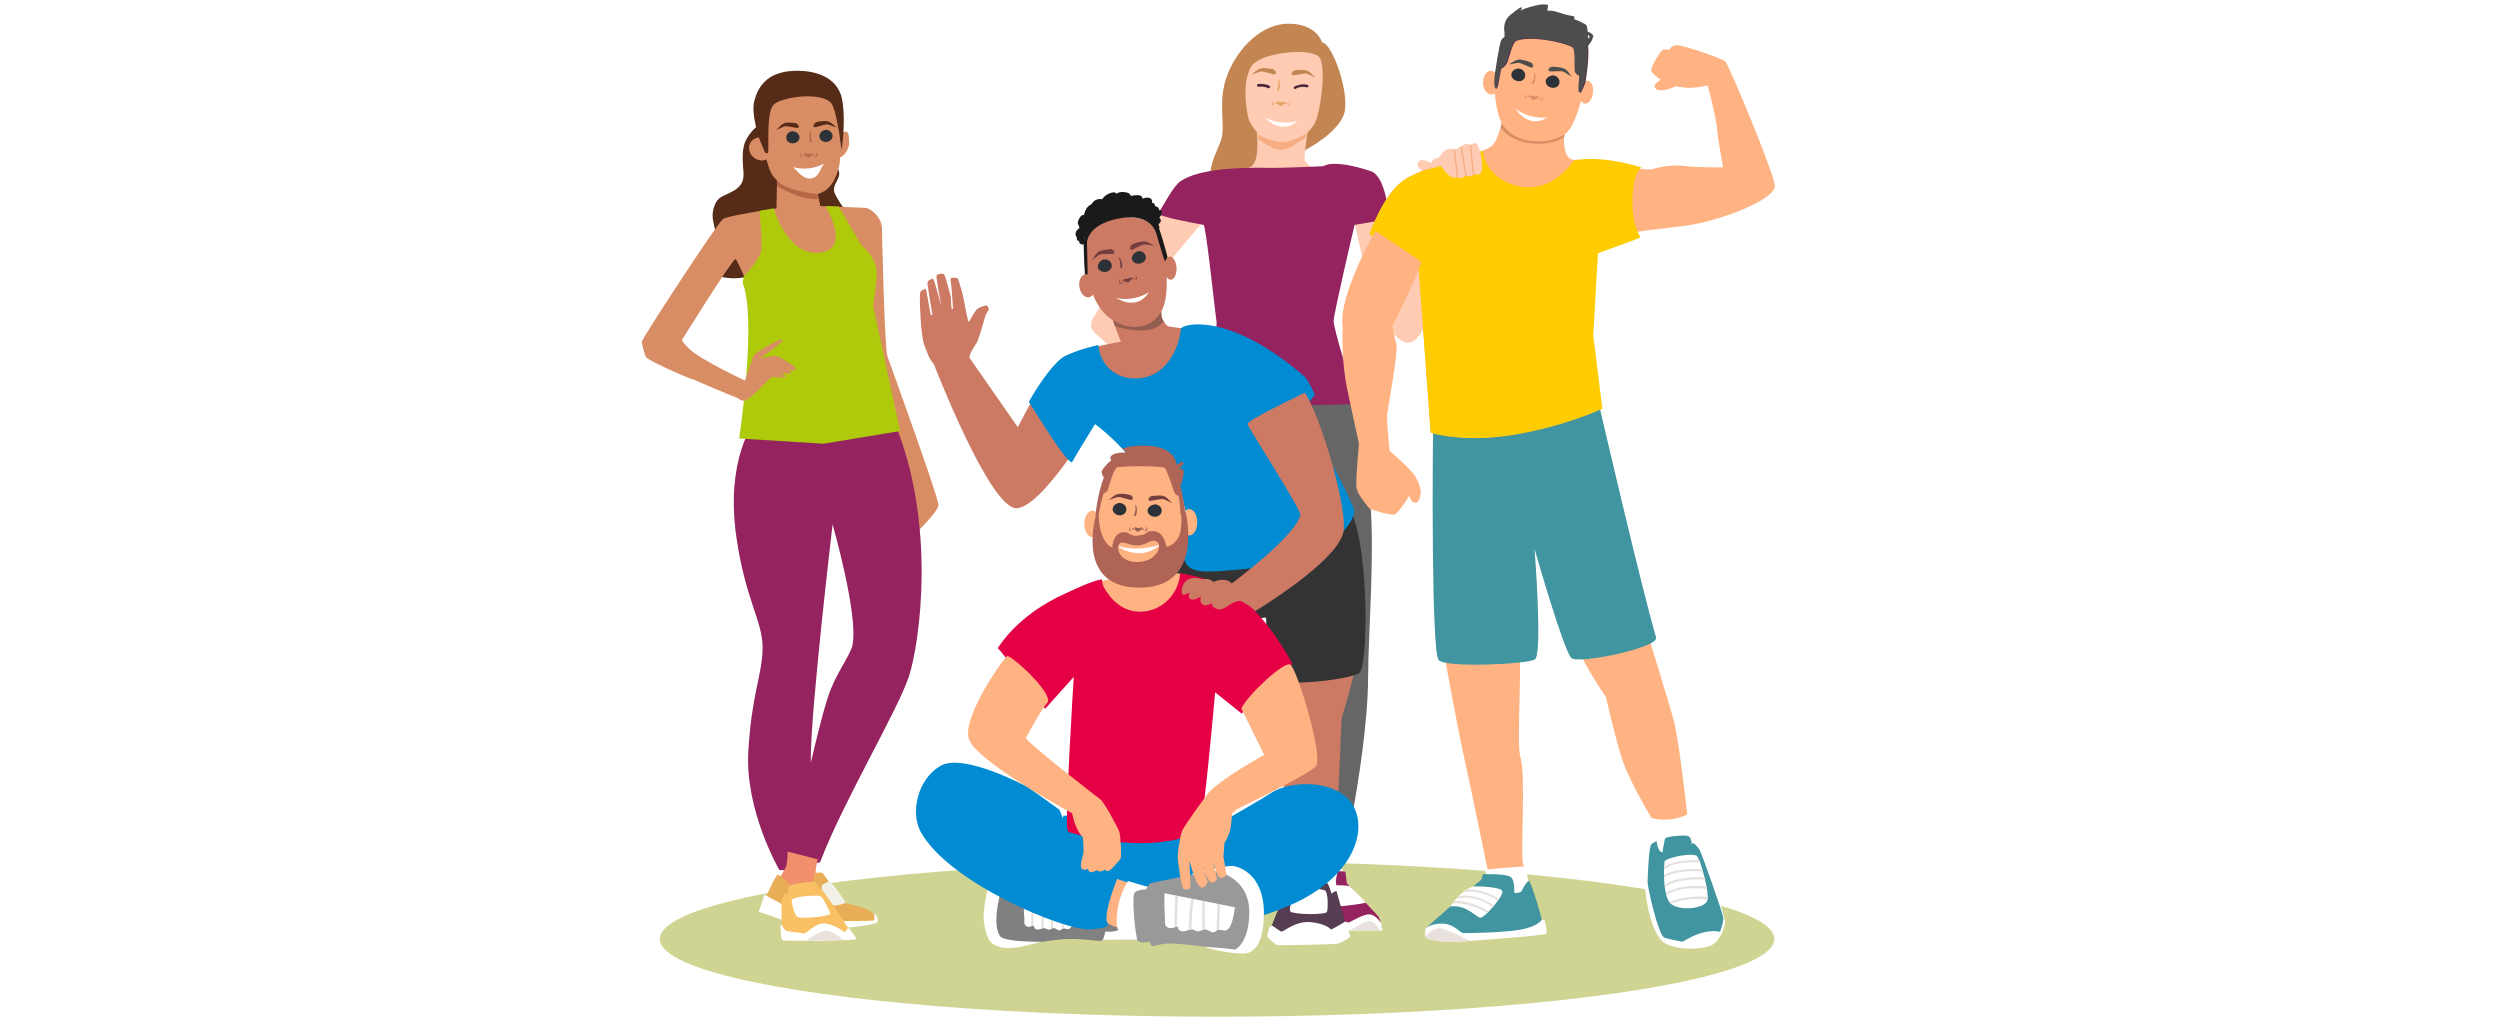 <?xml version="1.0" encoding="utf-8"?>
<!-- Generator: Adobe Illustrator 25.2.2, SVG Export Plug-In . SVG Version: 6.00 Build 0)  -->
<svg version="1.1" id="Ebene_1" xmlns="http://www.w3.org/2000/svg" xmlns:xlink="http://www.w3.org/1999/xlink" x="0px" y="0px"
	 viewBox="0 0 907.1 370" style="enable-background:new 0 0 907.1 370;" xml:space="preserve">
<style type="text/css">
	.st0{fill:#D0D492;}
	.st1{fill:#C38552;}
	.st2{fill:#FFB382;}
	.st3{fill:#FFFFFF;}
	.st4{fill:#4095A0;}
	.st5{fill:#E8E1DD;}
	.st6{fill:#E5E0DC;}
	.st7{fill:#FFCBB3;}
	.st8{fill:#F7AE84;}
	.st9{fill:#49263E;}
	.st10{fill:#666666;}
	.st11{fill:#95235F;}
	.st12{fill:#CA7452;}
	.st13{fill:#EE685D;}
	.st14{fill:#FFCC00;}
	.st15{fill:#56304C;}
	.st16{fill:#4D4D4D;}
	.st17{fill:#D98D64;}
	.st18{fill:#E7A166;}
	.st19{fill:#CC7A64;}
	.st20{fill:#935D4F;}
	.st21{fill:#563D51;}
	.st22{fill:#333333;}
	.st23{fill:#008BD2;}
	.st24{fill:#1A1A1A;}
	.st25{fill:#808080;}
	.st26{fill:#EF9F7F;}
	.st27{fill:#E50046;}
	.st28{fill:#AF6456;}
	.st29{fill:#999999;}
	.st30{fill:#2C3238;}
	.st31{fill:#753E3E;}
	.st32{fill:#562B17;}
	.st33{fill:#F28F6D;}
	.st34{fill:#E8AD56;}
	.st35{fill:#F2F1E8;}
	.st36{fill:#AFCA0B;}
	.st37{fill:#F9C164;}
	.st38{fill:#DE3D27;}
	.st39{fill:#B56746;}
	.st40{fill:#F7AE84;stroke:#F7AE84;stroke-width:0.5;stroke-miterlimit:10;}
</style>
<ellipse class="st0" cx="441.6" cy="340.7" rx="202.2" ry="28.2"/>
<g>
	<g id="XMLID_12_">
		<path class="st1" d="M479.7,15.4c0,0-1.7-6.5-11.6-6.8c-10-0.3-18.8,8.5-22.7,18.4c-3.9,9.9-0.5,18.4-2.4,24
			c-1.9,5.6-6.7,10.9-2.4,27.2c1.1,4,17.7,9,17.7,9l15.5-32.9c0,0,11.1-5.6,13.8-12.7C490.1,34.6,483.5,15.6,479.7,15.4z"/>
		<g>
			<path class="st2" d="M552.6,313.3c-1-4.9,1.2-31.9-1-38.9c-1.3-4.1,0.7-34.7-0.4-40.6c-1.2-6-26.6,3-26.6,3h-0.7
				c0,0,5,27.5,6.9,35.9c3.2,14.5,9.5,45.5,9.5,45.5s-18.8,15.5-20.5,19.8c-1.7,4.2,38.4,2,38.8-1.5
				C559,333,553.6,318.2,552.6,313.3z"/>
			<path id="XMLID_634_" class="st3" d="M538.9,315.5c0,0,0.7,4.3,0.8,4.4c0,0,0.6,2.2,0.8,2.4c0.2,0.3,4.5,3,4.9,2.9
				c0.4-0.1,6.7,0,7,0s2.4-4.5,2.4-4.5s-1.2-5.8-1.6-6.2C552.9,314.2,538.9,315.5,538.9,315.5z"/>
			<path id="XMLID_578_" class="st4" d="M554.8,319.7c-0.8-0.3-2.7,3.6-2.8,3.8s-2,0.7-2.4,0.5s0.3-4.5-1.5-5.8s-10.1-1-10.1-1
				s0,1.8-1.2,2.6c-1.3,0.8-19.6,17.1-19.6,17.1s0.2,2.7,1.7,3.3c1.5,0.6,37.9,1.2,40.9-3C560.6,336,555.6,320,554.8,319.7z"/>
			<path id="XMLID_624_" class="st3" d="M559.4,333.8c0,0-1.3,2.2-7.1,3.4c-5.9,1.2-20.8,1.5-21.7,1.3c-0.9-0.3-3.4-3.4-7.4-3.4
				c-4.1,0-6,1.8-6,1.8s-0.4,2.4,0.2,3.3c0.6,0.9,7.4,1.8,11.5,1.5c4.1-0.3,31.1-2.1,32-2.9s-0.6-5-0.6-5H559.4z"/>
			<path id="XMLID_550_" class="st5" d="M517.2,339.8c0,0.2,0.1,0.3,0.2,0.4c0.6,0.9,7.4,1.8,11.5,1.5c0.9-0.1,1.8-0.1,4.4-0.3
				c-1.9-0.9-7.4-3.9-10.3-4.5C520.6,336.4,518.3,338.5,517.2,339.8z"/>
			<path id="XMLID_635_" class="st3" d="M534.6,321.6c-4.8,1.6-8.4,7.3-8.4,7.3c6-0.8,9.5,4.1,11,4.1c1.5,0,8.6-8.1,7.9-9.7
				C544.5,321.6,534.6,321.6,534.6,321.6z"/>
			<path id="XMLID_638_" class="st6" d="M535.1,328.2c-2.3-0.9-4.9-1.5-7.4-1.3c-0.3,0.3-0.5,0.6-0.7,0.9c2.5-0.2,5,0.2,7.5,1.1
				c1.7,0.6,3.6,1.4,5.2,2.4c0.2-0.2,0.4-0.4,0.6-0.6c-0.3-0.2-0.6-0.3-0.9-0.5C538,329.5,536.6,328.8,535.1,328.2z"/>
			<path id="XMLID_639_" class="st6" d="M529.4,325.1c-0.3,0.3-0.6,0.6-0.9,0.9c2.7-0.4,5.4-0.4,8.1,0.5c1.9,0.6,3.5,1.6,5.1,2.7
				c0.2-0.2,0.4-0.4,0.5-0.6C538.3,326,534,324.4,529.4,325.1z"/>
			<path id="XMLID_640_" class="st6" d="M532.1,322.8c-0.5,0.3-0.9,0.6-1.3,1c2-0.4,4-0.4,6,0.1c2.3,0.6,4.8,1.4,6.6,3
				c0.1-0.2,0.3-0.4,0.4-0.6c-1.8-1.7-4.8-2.6-7.1-3.1C535.3,322.8,533.7,322.7,532.1,322.8z"/>
		</g>
		<path id="XMLID_356_" class="st7" d="M514.6,58.8c-1.3,2.1,2.6,3.8,2.7,3.9l3.4-1.2c0,0,0.6-0.7,0.2-1.2S515.9,56.7,514.6,58.8z"
			/>
		<path id="XMLID_357_" class="st7" d="M510.1,103.9c-1.5-1-8-34.1-8-34.1l-10.4,11.8c0,0,7.9,42.5,19.3,42.7
			c11.4,0.2,17.5-63.4,17.5-63.4l-10.8,1C517.7,61.8,511.6,104.9,510.1,103.9z"/>
		<path id="XMLID_378_" class="st7" d="M407.9,315.8l1.2-7.6l-10.4,0.2c0,0-2.5,11.2-3,12.1c-0.5,0.9-3.8,4.6-4.5,5.1
			c-0.8,0.5-5.3,6.7-5.3,7.3c0,0.6,23.5,0.6,23.5,0.6s0.7-6.9,0.2-7.6C409.5,325.6,407.9,315.8,407.9,315.8z"/>
		<path id="XMLID_380_" class="st7" d="M491.4,327.3c-0.7-0.6-3.9-4.4-4.4-5.3s-0.5-9.7-0.5-9.7l-10.8-0.7c0,0-2.4,14.8-2.8,15.5
			c-0.4,0.7,0,7.6,0,7.6s23.5,0.7,23.5,0.1C496.5,334.2,492.1,327.8,491.4,327.3z"/>
		<path id="XMLID_392_" class="st7" d="M473.4,58.1c-0.3-1.1,1-9.9,1-9.9H456c0,0,1.6,12-3.2,12.7c-2.2,0.3,11.2,6.3,11.2,6.3
			l13.5-5.1C477.4,62,473.6,59.2,473.4,58.1z"/>
		<path id="XMLID_36_" class="st7" d="M425.8,68.6c0,0-22,34.9-29.1,46.7c-1.2,1.9-0.7,3.8-0.7,3.8c0.9,3.3,36.3,29,36.3,29l2.6-8.1
			c0,0-24.3-19.7-26.2-22.7c-1.9-3,30-39.3,30-39.3L425.8,68.6z"/>
		<path id="XMLID_393_" class="st7" d="M453.7,24.6c-2.6,5.5-1.9,12.1-0.9,17.6c0.9,5.3,9.7,12.2,12.7,11.5c3-0.8,8.7-4.3,11.4-8.7
			c2.1-3.4,4.5-20.3,1.9-24.1S456.5,18.8,453.7,24.6z"/>
		<path id="XMLID_396_" class="st8" d="M456.2,48.6c0,0.2,0.2,1.3,0.3,2c1.9,1.1,5.2,3.7,8.3,3.8c0.1,0,0.1,0,0.2,0
			c2.9,0,6.6-3.4,8.9-4.5c0.1-0.5,0.1-1.1,0.2-1.5c-2,1.2-6.1,3.2-9.2,3.1C461.7,51.5,457.9,49.6,456.2,48.6z"/>
		<g id="XMLID_686_">
			<path id="XMLID_118_" class="st9" d="M460.6,31.1c-1.6-0.8-3.3-0.7-4.1-0.6c-0.3,0-0.5,0.3-0.4,0.6l0,0c0.1,0.2,0.3,0.4,0.5,0.4
				c0.7-0.1,2.2-0.2,3.5,0.5c0.2,0.1,0.5,0,0.6-0.2C461,31.6,460.9,31.3,460.6,31.1z"/>
		</g>
		<g id="XMLID_691_">
			<path id="XMLID_421_" class="st9" d="M474.5,30.8c-2.1-0.6-3.9,0.2-4.8,0.6c-0.3,0.1-0.3,0.5-0.2,0.7l0,0
				c0.1,0.2,0.4,0.3,0.6,0.1c0.7-0.4,2.2-1,4-0.5c0.3,0.1,0.5-0.1,0.6-0.3C474.9,31.2,474.7,30.9,474.5,30.8z"/>
		</g>
		<path id="XMLID_422_" class="st10" d="M496.8,178.7c-2.3-18.1-3.7-36.1-7.3-42.5c0,0-10.1,3.5-25.7,3.5c-13.8,0-25.9-3.5-25.9-3.5
			c-4.8,14.9-7.2,26.4-8.7,33.2c-3.4,15.2-15,76.4-15,76.4s-7.5,15.1-9.8,29.6c-1.6,9.9-4.9,23.9-6.1,34.1c3.7,0,7.4,0.3,10.8,0.9
			c0.1-0.4,0.3-1.6,0.5-2c1-3.5,29.9-69.9,31.8-77c1.9-7.1,21-51.4,22.2-53.1l2.3-0.2l9.7,68.4c0,0,1.5,58.6-0.3,66.1
			c5,0.3,7.7,0.6,11.6,1c1.1-5,2.6-12.2,3.9-18.7c2.1-11.2,5.6-33.5,5.6-49.2C496.4,230.4,499.2,196.8,496.8,178.7z"/>
		<path id="XMLID_435_" class="st3" d="M474.9,315.2l-0.8,4l3.2,2.2l9.9-3.7v-2.2c0,0-2.8-0.5-6.2-0.7
			C478.3,314.7,474.9,315.2,474.9,315.2z"/>
		<path id="XMLID_450_" class="st11" d="M488.7,320.5c0,0-0.5-3.6-0.5-4.1c0-0.5-9.4-0.4-10.1-0.2s-2.1,3.6-2.1,3.6s-1.8-1-2.4-1.3
			c-0.6-0.3-1.4,4.1-2,7.3c-0.7,3.2-0.8,10.8-0.8,10.8s29.4,1,30.1,0.8c0.7-0.1,0-3.4-0.6-4.6C499.6,331.7,488.7,320.5,488.7,320.5z
			"/>
		<path id="XMLID_451_" class="st3" d="M497.2,331.8c-2.3-0.4-7.4,2.9-7.8,2.9c-0.4,0-19-2.2-19-2.2c0,0.2-0.5,4.3,0,4.6
			c0.5,0.3,31.1,0.8,31.1,0.5s-0.3-2.5-0.3-2.5S499.5,332.2,497.2,331.8z"/>
		<path id="XMLID_453_" class="st5" d="M497.5,334.3c-1.7-0.5-5.9,2.2-7.6,3.3c4.9,0.1,9.2,0.1,10.9,0.1
			C500.4,336.9,499.2,334.8,497.5,334.3z"/>
		<path id="XMLID_455_" class="st3" d="M489.6,321.5c-0.3-0.2-9.5-0.8-9.8,0.6c0,0,5.2,6.6,6.2,6.7c1,0.1,9.4-1,9.5-1.3
			C495.6,327.2,489.9,321.6,489.6,321.5z"/>
		<path id="XMLID_456_" class="st3" d="M397.4,313.4l-0.9,3.1l8.9,3.7l2.8-1.8l0.4-4.7c0,0-2-0.3-5.7-0.4
			C399.6,313.3,397.4,313.4,397.4,313.4z"/>
		<path id="XMLID_458_" class="st11" d="M409.2,317.4c-0.6,0.3-2.5,1.2-2.5,1.2s-1.3-3.4-2-3.6c-0.7-0.2-10-0.6-10.1-0.1
			c0,0.5-0.6,4.1-0.6,4.1s-11.3,10.8-12,11.9s-1.5,4.4-0.8,4.6c0.7,0.2,30.1,0.2,30.1,0.2s0.2-7.6-0.4-10.8
			C410.4,321.5,409.8,317.1,409.2,317.4z"/>
		<path id="XMLID_460_" class="st3" d="M393,333.2c-0.4-0.1-5.4-3.5-7.7-3.2s-4.1,3.1-4.1,3.1s-0.4,2.2-0.4,2.5
			c0,0.3,30.6,0.7,31.1,0.5c0.5-0.3,0.1-4.4,0.1-4.6C412,331.5,393.3,333.2,393,333.2z"/>
		<path id="XMLID_462_" class="st5" d="M384.9,332.4c-1.7,0.4-3,2.5-3.4,3.3c1.7,0.1,6,0.2,10.9,0.3
			C390.7,334.8,386.5,332,384.9,332.4z"/>
		<path id="XMLID_463_" class="st3" d="M393.1,319.9c-0.3,0.2-6.1,5.6-6.1,5.9c0.1,0.3,8.4,1.7,9.4,1.6c1.1-0.1,6.4-6.5,6.4-6.5
			C402.6,319.4,393.4,319.7,393.1,319.9z"/>
		<path id="XMLID_606_" class="st3" d="M620.3,318c-1.1-0.9-6.6-0.9-6.8-1c-0.2-0.2-11.8-12.4-11.8-12.4s-3.2,0.4-4,3.2
			c-0.8,2.8-1.3,12.7-0.3,18.6c0.9,5.5,2.8,12.9,6.2,15.5c2.8,2.1,10.3,3.2,16.3,1.5c4.2-1.2,5.7-6.8,6-8.3
			C626.3,333.6,621.4,318.8,620.3,318z"/>
		<path id="XMLID_607_" class="st2" d="M612.5,299.6c0.1-2.3-3.4-31.5-5.1-37.9c-1.8-6.4-10.5-35.4-10.9-35.4
			c-0.4,0-25.3,4.3-23.7,9.3c1.6,5.1,9.9,17.4,9.9,17.4c0.2,0.7,2.9,12.9,5.7,22c2.8,9.1,13.8,26.8,13.8,26.8s-3.3,10.2-2.7,13.3
			c0.5,3.1,1.9,22.2,7.3,24.1c5.4,1.9,17.7-1.4,17.4-3.6C623.6,333.4,612.4,301.9,612.5,299.6z"/>
		<path id="XMLID_613_" class="st4" d="M546.5,156.7c-15.9,2.4-26.5-0.6-26.5-0.6c-0.2,7.7-0.7,80.5,2,83.4c2.7,2.9,32,1.5,34.9-0.2
			c2.9-1.7-0.1-40.1-0.1-40.1s10.7,37.4,13.4,39.6c2.7,2.2,31.8-3.8,30.7-7.5c-5.2-17.6-20.4-83.1-20.4-83.1
			S562.4,154.3,546.5,156.7z"/>
		<path id="XMLID_629_" class="st12" d="M506,186.7c0.1,0,0.2-0.1,0.3-0.1c-0.2,0.1-0.4,0.1-0.7,0.2
			C505.7,186.8,505.9,186.8,506,186.7z"/>
		<path id="XMLID_630_" class="st13" d="M510,177.5C510,177.6,510.1,177.6,510,177.5C510,177.6,510,177.5,510,177.5L510,177.5z"/>
		<path id="XMLID_633_" class="st3" d="M613,295.6c0,0-0.1-0.2-0.3-0.3c-0.2-0.1-1.6,1.2-5.9,1.9c-4.3,0.7-7.8-0.5-7.8-0.5
			s1.9,4.1,2.3,5.1c0.5,1-0.6,4.5-0.6,4.5s-0.1,3,0.1,3.3c0.1,0.2,2.8,1.2,2.8,1.2c0.1,0,9-3,9.1-3.1c0.1-0.1,1.8-0.8,1.7-1.3
			c-0.1-0.4-1.6-5.9-1.7-6.3C612.6,299.7,613,295.6,613,295.6z"/>
		<path id="XMLID_637_" class="st4" d="M616.8,308.6c-0.9-1.7-2.5-2.8-2.5-2.8l-0.4,0.7c0,0-0.1-2.8-1.5-3.2s-7.9,0.2-8.2,0.9
			c-0.3,0.7-1,5.1-1,5.1s-1.7,0-2.1-4.1c0,0-0.8,0.3-1.9,1.1c-1,0.8-1.3,11.8-1.4,13.6c-0.1,1.7,3.9,19.5,6.1,20.3
			c2.2,0.8,14.1,3.3,17.1,1.9c3-1.4,4.4-7.7,4.3-9.1C625.2,331.7,617.7,310.3,616.8,308.6z"/>
		<path id="XMLID_636_" class="st3" d="M618.6,338.2c-4,0.8-8.4,3.7-8.4,3.7s8,1.6,10.1,1.2s3.9-4.9,3.9-4.9
			S622.7,337.4,618.6,338.2z"/>
		<path id="XMLID_319_" class="st3" d="M604,312.4c-0.1,0.1-1.2,13.3,2.6,15.8c3.8,2.5,12.1,1.3,12.9-1.5c0.8-2.8-2.4-14.5-3.7-16
			C614.5,309.2,605.4,311,604,312.4z"/>
		<path id="XMLID_641_" class="st6" d="M610.5,318.7c-2.3,0.4-4.6,1-6.5,2.3c0,0.3,0.1,0.5,0.1,0.8c2.1-1.4,4.5-2,7-2.4
			c2.5-0.3,5-0.4,7.6-0.2c-0.1-0.3-0.1-0.5-0.2-0.8C615.8,318.1,613.1,318.3,610.5,318.7z"/>
		<path id="XMLID_642_" class="st6" d="M605.7,327.3c0.1,0.2,0.3,0.4,0.5,0.6c2.1-0.8,4.3-1.3,6.6-1.6c2.3-0.2,4.5-0.1,6.8,0
			c0-0.2,0-0.5,0-0.8C615,324.9,610,325.5,605.7,327.3z"/>
		<path id="XMLID_643_" class="st6" d="M611.7,321.7c-2.4,0.3-5.1,0.9-7.2,2.3c0.1,0.3,0.1,0.5,0.2,0.7c4.4-2.6,9.7-2.7,14.7-2.2
			c0-0.3-0.1-0.6-0.1-0.9C616.7,321.3,614.1,321.4,611.7,321.7z"/>
		<path id="XMLID_644_" class="st6" d="M610.5,312.4c-2.2,0.3-4.7,0.8-6.6,2.1c0,0.3,0,0.6,0,0.9c2-1.6,4.8-2.1,7.3-2.4
			c2-0.2,3.9-0.2,5.8,0c-0.1-0.3-0.2-0.6-0.4-0.9C614.5,312,612.5,312.2,610.5,312.4z"/>
		<path id="XMLID_645_" class="st6" d="M611.2,315.5c-2.5,0.2-5.1,0.7-7.4,2c0,0.3,0,0.6,0,0.8c2.5-1.3,5.1-1.9,8-2.1
			c2-0.1,4.1-0.2,6.1,0c-0.1-0.3-0.2-0.6-0.2-0.8C615.5,315.2,613.3,315.3,611.2,315.5z"/>
		<path id="XMLID_390_" class="st11" d="M480.2,60.3c0,0-14.6,0.7-19.9,0.6c-10.6-0.2-25.2,0.3-31.9,4.8c-2.9,2-6.1,8.8-8.1,11.6
			c-0.9,1.3,15.6,4.1,16.4,4.3c0.9,0.2,4.1,31.3,4.7,35.1c0.6,3.8-6.5,30.6-6.5,30.6s59-0.2,58.6-0.9c-3.5-6.2-9.6-27.2-9.6-29.9
			c0-2.7,7.6-34.9,7.6-34.9s10.7-1.7,11.8-2.2c1.1-0.5-0.5-15.6-5.9-17.3C483.4,57.5,480.2,60.3,480.2,60.3z"/>
		<path id="XMLID_465_" class="st7" d="M444.8,133.6c-3.8,0.2-11.3,5.2-11.3,5.2l-4.1,7.2c0,0,3.3,3.5,4.6,3.7
			c1.2,0.1,2.8-3.3,3.4-4c0.6-0.7,8.4,2.7,9.9,2.9c1.5,0.2,4.7,0.4,4.8-0.3c0-0.3-0.5-0.7-1.2-1.1c1.5,0.7,3.3,1.3,3.9,0.8
			c1.1-0.9-3.3-3.8-3.3-3.8s4.6,2.5,5.9,1.3s-11.7-9.4-11.7-9.4s11.6,5.2,12.6,3.9C459.3,138.8,448.6,133.4,444.8,133.6z"/>
		<path id="XMLID_558_" class="st2" d="M626,22.3c-1.3-1.2-15.1-5.8-17.3-5.9c-2.2-0.1-3,1.6-3,1.6s-1-0.1-2.1,0s-5.1,6.9-4.4,8
			c0.7,1.1,3.4,3,3.4,3s-3.6,1.8-1.7,3.3c1.9,1.5,7.2-1,7.2-1s0,0.1,3.2,0.5c3.2,0.4,8.3-0.8,8.3-0.8s3,11,3.4,15.6
			c0.4,4.6,2.2,14.1,2.2,14.1s-8.1,0.2-14.1-0.5c-6-0.7-11.6,1.2-11.6,1.2s-2.4,0.5-9.4-1c-7-1.5-13.3-1.9-13.3-1.9s0,32.2,0.2,32.4
			c0.1,0.2,13.8-5,14.2-5.9c0.4-1,9.8-1.7,21-3.2s32.2-9.3,31.8-14.5C643.4,62.1,627.3,23.5,626,22.3z"/>
		<path id="XMLID_609_" class="st2" d="M571.6,58c-6,0.3-3.7-12.4-3.7-12.4l-22.3-4.5c0,0-1.4,9-4.2,11.8
			c-2.8,2.7-23.8,7.1-31.6,12.1c-7.8,5-12.9,19.9-12.9,19.9l17.7,10.2l4.5,61.8c0,0,11.4,3.8,29.9,0.8s32.4-9.5,32.4-9.5l-5.6-26.9
			l2.3-28.8l4.2-4.9l8.7-2.6l-9.5-24.6C581.6,60.5,577.6,57.7,571.6,58z"/>
		<path id="XMLID_610_" class="st14" d="M595.7,60.8c0,0-13.1-4.5-24.1-2.7c-0.1,0-0.3,0-0.4,0c-1.7,2.4-3.8,4.5-6,6.2
			c-6.9,5.5-17.3,4.7-23.8-2c-2-2.2-3.1-4.8-3.3-7.6c-6.9,2.7-21.9,6.3-28.3,10.4c-7.8,5-12.9,19.9-12.9,19.9l17.7,10.2l4.5,61.8
			c0,0,11.4,3.8,29.9,0.8c18.5-3,32.4-9.5,32.4-9.5l-3.3-26.5l1.7-29.9l11.5-4.2l4-1.6c0,0-3.1-3.8-3-13.6
			C592.6,61.7,595.7,60.8,595.7,60.8z"/>
		<path id="XMLID_575_" class="st2" d="M545,16.9c-2,4.9-4.7,18,0,28.1c3.6,7.7,19.4,9.1,24.5,1.9c5.1-7.3,7.4-26.1,5.3-30.5
			C571.5,9.1,549.1,6.7,545,16.9z"/>
		<path id="XMLID_601_" class="st2" d="M540.8,25.7c-1.6,0.1-2.8,2.1-2.7,4.5c0.1,2.4,1.6,4.2,3.2,4.1c1.6-0.1,2.8-2.1,2.7-4.5
			C543.9,27.5,542.5,25.6,540.8,25.7z"/>
		<path id="XMLID_586_" class="st2" d="M575.8,29.3c-1.4,0.1-2.6,2-2.7,4.3c-0.2,2.3,0.8,4.1,2.2,4c1.4-0.1,2.6-2,2.7-4.3
			C578.2,31,577.2,29.2,575.8,29.3z"/>
		<path id="XMLID_584_" class="st15" d="M560.3,9.1c-4.4-0.5-12.4,1.7-15.3,5.5c-0.8,1-2.5,13.2-2.5,13.2s-0.4,4.3,0.4,4.4
			c0.7,0.1,1.2-4.4,1.6-6.3c0.6-2.8,2.5-9.3,3.8-10.9c3.2-3.8,24,0,24.7,1.3s0.2,12.8,0.2,12.8s-0.5,4.7,0.2,4.6
			c0.6-0.1,1.9-3.9,1.9-3.9s1.9-11.7,0.6-14.2C574.3,13.2,564.7,9.7,560.3,9.1z"/>
		<path id="XMLID_594_" class="st15" d="M559.3,12.6c-0.1,0-12,1.7-12.1,1.8c-0.2,0-2.8,7.2-2.8,7.3c0,0.1,0.1,3.3,0.1,3.3
			s1.6-0.5,2.4-2.3c0.8-1.8,1.8-7.3,3.4-7.9c4.8-1.8,16.5,0.2,20.5,2.5c1.3,0.7,0.5,8.4,1,9.2c0.5,0.8,1.8,1.3,1.8,1.3
			s1.6-10.6,0.8-11.6C573.4,15.2,559.4,12.6,559.3,12.6z"/>
		<path class="st16" d="M578.1,13C578.1,13,578.1,13,578.1,13C578.1,13,578.1,13,578.1,13c-0.3-0.7-0.9-1-1.5-1.3
			c-0.2-0.1-0.3-0.1-0.5-0.2c-0.1-0.6-0.2-1.3-0.3-1.9c0-0.1-0.1-0.3-0.2-0.4v0c-0.1-0.3-0.9-0.7-1.7-1.1c-0.7-0.4-1.6-0.7-2.6-1.1
			c0,0-0.1,0-0.1,0s0.2-1-0.2-1.1c-0.4-0.1-2.8-0.4-5.5-1.4c-2.6-0.9-4.1-0.6-4.1-0.6s0.3-1.5,0.3-1.9s-1.8-0.8-5.7,0.3
			c-3.9,1-4.2,1.7-4.2,1.7s0.5-1,0.3-1.3c-0.2-0.3-1.5,0.6-4.3,2.9c-2.8,2.4-1.9,6.2-1.9,6.2c0,0.1,0,0.3,0,0.4c0,0,0,0.1,0,0.1
			c0,0.1,0,0.2,0,0.3c0,0,0,0,0,0c0,0.1,0,0.2,0,0.4c0,0,0,0,0,0c0,0.1,0,0.2,0,0.3c0,0,0,0,0,0c-0.4,0.4-0.8,0.7-1.1,1.1
			c-0.8,1-2.5,13.2-2.5,13.2s-0.4,4.3,0.4,4.4c0.7,0.1,1.2-4.4,1.6-6.3c0.1-0.3,0.1-0.7,0.2-1.1c0.5-0.2,1.5-0.9,2.1-2.2
			c0.8-1.8,1.8-7.3,3.4-7.9c4.8-1.8,16.5,0.2,20.5,2.5c1.3,0.7,0.5,8.4,1,9.2c0.3,0.6,1.1,1,1.5,1.2c0,0.9-0.1,1.5-0.1,1.5
			s-0.5,4.7,0.2,4.6c0.6-0.1,1.9-3.9,1.9-3.9s1.4-8.4,1-12.5c0.1-0.1,0.2-0.2,0.2-0.3c0.1-0.1,0.2-0.3,0.2-0.4
			c0.3-0.5,0.7-0.9,1-1.4c0.3-0.5,0.5-1,0.5-1.5C578.2,13.6,578.2,13.3,578.1,13z M576.2,12.6c0,0,0.1,0,0.1,0.1
			c0.3,0.2,0.5,0.6,0.4,0.9c-0.1,0.2-0.3,0.3-0.4,0.4C576.2,13.6,576.2,13.1,576.2,12.6z"/>
		<path id="XMLID_611_" class="st17" d="M555.3,51.1c-6.3-0.8-9.3-4.5-10.4-6.4c-0.1,0.5-0.3,1.1-0.4,1.6c1.6,2.1,4.9,5,10.7,5.7
			c1.1,0.1,2.1,0.2,3.1,0.2c4.3,0,7.4-1.3,9.3-2.4c0-0.4,0-0.7,0.1-1.1C565.6,50.1,561.4,51.9,555.3,51.1z"/>
		<path id="XMLID_619_" class="st2" d="M499.1,83.8c0,0-5.2,8.6-9.2,19.6c-4,11.1-2.7,14.9-2.7,14.9s-0.7,11.9,1.6,22.8
			c2.3,10.9,4.3,20,4.3,20s-1.3,13.1-0.9,15.9c0.4,2.8,4.9,7.7,4.9,7.7s7.2,2.4,8.8,2c1.6-0.4,5.5-6.9,5.5-6.9s0.4,2.6,2.1,2.6
			c1.7,0,2-3.2,2-3.8c-0.1-1.3-0.3-2.8-1.9-5.6c-1.6-2.8-9.4-9.4-9.4-9.4s-1.1-10.9-0.9-13.2c0.3-2.3,4.1-23,3.4-25.4
			c-0.7-2.3-1.5-6.6-1.5-6.6s9.6-19.2,10.4-23.4C515.7,94.7,499.1,83.8,499.1,83.8z"/>
		<g>
			<path class="st3" d="M470.9,43.9c-1.6,1.2-4.1,3-7.8,1.6c-2.4-0.9-3-2-4.5-3.1C464.5,45.7,469.8,44.2,470.9,43.9z"/>
			<g>
				<path class="st18" d="M467.4,36.2c0.3,0.5,0.6,1.4,0.3,1.7c-0.3,0.3-0.6,0.5-0.6,0.5C468,38.2,468.7,38.2,467.4,36.2z"/>
				<path class="st18" d="M467.3,37.7c-0.4-0.3-0.5-0.6-0.9-0.4c-0.4,0.2-0.3,0.4-0.1,0.5C466.6,37.9,466.6,37.5,467.3,37.7z"/>
				<path class="st18" d="M462.2,36.1c-0.3,0.5-0.6,1.4-0.3,1.7c0.3,0.3,0.6,0.5,0.6,0.5C461.7,38.1,460.9,38.1,462.2,36.1z"/>
				<path class="st18" d="M462.4,37.6c0.3-0.3,0.5-0.6,0.9-0.4c0.4,0.2,0.3,0.4,0.1,0.5C463.1,37.8,463.1,37.3,462.4,37.6z"/>
				<path class="st18" d="M466.1,36.8c-0.4,0.3-1.8,0.4-2.4,0c-0.6-0.4-0.1,1.7,1,1.6S466.5,36.6,466.1,36.8z"/>
				<path class="st18" d="M463.9,28.7c0.7,0.7,0.7,3.9-0.1,4.1c-0.8,0.2-0.2-0.6,0-1.7C464,30,463.7,28.5,463.9,28.7z"/>
			</g>
			<path class="st1" d="M462.1,25.2c0.5,0.3,0.7,1,0.7,1.4c0.1-0.8-0.2-1.3-0.2-1.3c0.3,0.3,0.6,1.2,0.1,1.6
				c-0.5,0.5-4.2-1.3-5.5-0.9c-1.3,0.4-3.1,1.1-3.1,1.1c0.8-0.5,2.1-2.1,3.7-2.3C459.4,24.5,462,25.1,462.1,25.2z"/>
			<path class="st1" d="M469.6,25.6c-0.5,0.2-0.8,0.9-0.8,1.3c0-0.8,0.3-1.3,0.3-1.3c-0.3,0.3-0.7,1.1-0.3,1.6s4.3-0.9,5.5-0.4
				c1.2,0.5,3,1.4,3,1.4c-0.8-0.6-1.9-2.3-3.4-2.7C472.3,25.1,469.7,25.5,469.6,25.6z"/>
		</g>
	</g>
	<g>
		<path class="st19" d="M448.9,131.6l-0.1-9.1c0,0-14.5-2.7-24.5-4c-2.1-0.3-4-6.4-4-6.4c-9.5,0.2-16.6,3.7-16.6,3.7
			c0,0.6,3,8.2,3,8.2s-14.1,2.3-20.1,5.3c-6,3-17.3,25.7-17.3,25.7l-17.4-25l-0.1,0c-0.4-1.4,2.2-5,2.7-5.8c0.5-0.8,3-9.3,3-9.5
			c0-0.2,1.1-2.1,1.2-2.3c0.2-0.2-0.1-1.2-0.6-1.5c-0.5-0.2-2.7,0.6-3.4,1.1c-1.2,1-3.1,5.1-3.3,4.8c-0.2-0.3-1.6-7.2-1.7-8.1
			c-0.1-0.9-1.8-7.3-2.3-7.7c-0.5-0.4-2.2-0.3-2.4,0c-0.2,0.3,0,2,0.2,3c0.1,0.5,0.6,8.1,0.6,8.1s-0.4,0-0.5,0
			c-0.1-0.1-0.3-3.4-0.3-4.2c-0.1-0.8-2-7.8-2.4-8.3c-0.4-0.5-2.5-0.3-2.8,0.4c-0.2,0.7,1.8,11.3,1.8,11.3c0,0.1-2.6-9.9-3-10.1
			s-2.1,0.5-2.1,1.5c0,0.8,1.8,11.4,1.8,11.4s-0.3,0.3-0.5,0.3c-0.2,0-1.7-9.6-1.9-9.6c-0.2,0-1.8,0.5-2,1.3
			c-0.4,1.8,0.2,10.2,0.2,10.5c0,1.2,0.7,7.5,1.3,8.7c0.5,1.1,1.7,5.2,3.4,6.7l0,0c0,0,20.6,53.5,30.3,52.4
			c10.4-1.1,30.7-36.8,30.7-36.8l37.2,48.8c0,0,8,4.5,23.4,2.8c15.5-1.7,27-18.7,27-18.7L448.9,131.6z"/>
		<path id="XMLID_64_" class="st19" d="M449.8,231.7c-2.6-2.5-28.6-4.9-28.6-4.9l-3.3,5.7c-0.1,0.4-6.3,17.1-5.1,23.1
			c0.8,3.8-0.4,18.3,2.2,27.4s6.9,39.4,6.3,40.8c-0.6,1.4-25.5,12.5-25.5,15c0,2.6,43.5,0.8,45.4-1c1.8-1.8-5.4-18.1-5.4-19.7
			s-1.8-55.6-2.3-58.3C433.3,258.2,452.5,234.1,449.8,231.7z"/>
		<path id="XMLID_172_" class="st19" d="M492.7,230.2c-2.8-2.3-27.8-0.4-29.9,1.9c0,0-1.3,21.6,0.8,26.2c2.1,4.6,1.2,16.1,1.2,16.1
			s1.5,18.7,3,26c1.5,7.3,0.4,14.4,0.6,18.4c0.2,4-10.5,21.5-6.5,22.7c4,1.2,24.3,0.4,25.8-1.4c1.5-1.8-3.8-19-3.6-20.2
			c0.2-1.3,2.7-59.3,2.7-59.3S495.5,232.5,492.7,230.2z"/>
		<path class="st20" d="M404.6,118.3c0,0,13,4.6,17.6-1.7c0,0,0,0,0,0c-0.2-0.4-0.4-0.7-0.6-1.1c0,0-0.3-2.7-0.3-2.7
			s-16.6,5.1-17.6,2.8C403.8,115.9,404.4,117.9,404.6,118.3z"/>
		<path id="XMLID_406_" class="st3" d="M437.1,314.7l-0.9-0.3c0,0-4.1,0.9-7,1.1c-2.9,0.1-8.6-0.7-8.6-0.7l-0.4,0.6l0.6,6.1
			c0,0,2.6,7.7,2.7,7.9c0.1,0.2,7.9,1.2,7.9,1.2l6.5-6.2c0,0-1.1-4.7-1.4-5.4C436.3,318.5,437.1,314.7,437.1,314.7z"/>
		<path id="XMLID_434_" class="st3" d="M477.2,315.3c-6,0-9,0.4-9,0.4l-0.3,0.4c0,0-0.1,4.1,0,4.6c0.1,0.5-1.3,4.4-1.3,4.4
			s15.8,0.3,16,0.3s2.5-1.2,2.5-1.2s-0.2-3.3-0.4-4.1c-0.1-0.7,0.7-4.2,0.7-4.2S480.8,315.3,477.2,315.3z"/>
		<path id="XMLID_417_" class="st21" d="M438.1,321.7c-1.1-0.5-6.2,5.3-7.7,5.4c-1.5,0.1-4.3-2.5-4-3.2c1.3-2.2-4.4-6-5-6.1
			c-0.7-0.1-2.5,3.8-2.9,3.9c-0.5,0.1-21.1,13-21.1,13l-1.7,2.2c0,0-0.2,2.4,0.5,3.2c0.7,0.9,24.6,0.8,25.7,0.6
			c1.1-0.2,20.8-1.4,21.3-2.6C443.7,336.9,439.2,322.3,438.1,321.7z"/>
		<path id="XMLID_449_" class="st3" d="M396.6,337.8c0,0-1.9,3.2-1.1,3.2c0.8,0,48.4,0,49-0.4c0.6-0.4-0.3-4.4-0.6-4.7
			C443.7,335.7,396.6,337.8,396.6,337.8z"/>
		<path id="XMLID_436_" class="st22" d="M486.2,180.5c-10.9-5-52.8,15.6-52.8,15.6s-21.6,37.9-17.8,42.2l0.3,0.2
			c2-0.6,11,1,13.3,1.6c2.7,0.7,12.5,3.9,14.3,4.6c0.1,0,3.9-0.9,3.9-0.9c1.5-2.2,10.3-19.6,10.3-19.6l1.7-0.1
			c0,0,0.3,17.5,0.9,21.2c0.8,4.6,29.3,1.5,32.9-1.1C496.9,241.5,497.1,185.5,486.2,180.5z"/>
		<path id="XMLID_45_" class="st23" d="M472,150.1l5.1-7c0,0-2.6-5.4-3.7-6.4c-27.7-24.1-44.7-19.1-44.9-17.4
			c-0.8,7.6-5.4,16.4-13.9,17.8c-8.9,1.4-15.3-4-16.1-11.9c-2,0.4-7.3,1.7-12.1,4c-3.5,1.7-9.3,9.8-13.1,16.6
			c5.6,8.7,12.8,20.7,15.6,22c2-3.5,8.4-13.9,8.4-13.9s23.3,16.1,31.9,47.8c2.1,7.5,6.8,6.1,30.9,4c20-1.8,33-16.7,31.1-21.2
			C483.9,167.3,472,150.1,472,150.1z"/>
		<path id="XMLID_445_" class="st19" d="M393.9,88c-0.6,8.2,1.1,21.9,8.9,27.5c8.3,5.9,17,3,19.5-4.6c2.5-7.7,0.4-24.1-4.3-29.3
			C413.3,76.4,394.6,78.3,393.9,88z"/>
		<path id="XMLID_407_" class="st24" d="M418.8,79.2c-1.3-0.7-10-2.6-15.1-1.4c-5.2,1.2-10.8,4.8-10.5,11.3c0,0.1,0.3,13.2,0.9,13.3
			c0.6,0.1,0.6,0.1,0.6,0.1L394.4,88c0,0,0-6.3,10.9-8.6c12.4-2.6,14.1,4.9,14.3,5.5c0.2,0.5,3.4,12.2,4.1,12.1
			c0.7-0.1-0.3-4.6-0.3-4.6S420.1,79.8,418.8,79.2z"/>
		<path id="XMLID_428_" class="st3" d="M418.5,321.7c-0.2-0.2-12.1,6.4-11.9,7c0,0,4.9,4.3,5.8,4.2c0.9-0.1,9.5-5.4,9.4-6.6
			C421.6,325.3,418.7,321.9,418.5,321.7z"/>
		<path id="XMLID_441_" class="st21" d="M483.1,324.3c0,0-0.9-3.6-1.7-4c-0.9-0.4-9.9-0.5-10.5-0.4c-0.6,0.1-3,4.5-3,4.5
			s-1.3-1-1.8,0.2c0,0-6.3,14.2-5.8,15.4c0.5,1.2,2.6,2.9,3.8,2.4c1.2-0.5,18.7-0.3,21.3-0.8c2.5-0.5,4-1.9,4-2.2
			s-4.3-15.4-4.4-15.9C484.8,322.9,483.1,324.3,483.1,324.3z"/>
		<path id="XMLID_442_" class="st3" d="M488.3,334.3c-0.2,0.2-5.3,3-5.3,3s-1.6-2.1-7.3-2.7c-5.8-0.6-10.1,3.7-10.8,3.4
			c-0.7-0.3-3.2-2.1-3.2-2.1l-0.9,0.3c0,0-1.3,3-0.8,3.8c0.4,0.8,2.7,2.8,3.6,2.9c0.9,0.1,20.5-0.1,22.1-0.6
			c1.5-0.5,4.2-2.1,4.2-2.5C489.8,339.2,488.5,334.1,488.3,334.3z"/>
		<path id="XMLID_443_" class="st19" d="M452.6,153.9c0.4,1.3,19.5,31.1,19.2,32.8c-1.2,7.6-25.9,25.8-25.9,25.8l9.4,9.3
			c0,0,29.6-17.7,32.1-28.6c1.8-7.9-7.8-41.1-13.9-50.7C473.5,142.4,452.2,152.6,452.6,153.9z"/>
		<path id="XMLID_446_" class="st3" d="M470.2,323.1c0,0-3.1,6.8-1.9,7.7c1.3,1,12.8,1.3,13.2,0c0.4-1.3,0.4-6.7-0.6-7.6
			C480.1,322.4,472,321.9,470.2,323.1z"/>
		<g>
			<path id="XMLID_166_" class="st19" d="M394.1,99.5c-1.6,0-2.7,1.9-2.5,4.2c0.2,2.3,1.6,4.2,3.2,4.2c1.6,0,2.7-1.9,2.5-4.2
				C397.2,101.3,395.7,99.5,394.1,99.5z"/>
			<path id="XMLID_39_" class="st19" d="M424.5,93.1c-1.2,0-2.2,1.9-2.1,4.2c0.1,2.3,1.1,4.2,2.4,4.2c1.2,0,2.2-1.9,2.1-4.2
				C426.8,95,425.7,93.1,424.5,93.1z"/>
			<path id="XMLID_409_" class="st24" d="M420.5,76.2c0.1-0.4-0.1-0.7-0.4-1c-0.1-0.1-1-0.5-1-0.3c0.1-0.7-0.5-1.4-1.1-1.3
				c0.1-0.4,0.1-0.8-0.1-1.1c-0.3-0.6-1-0.8-1.6-0.8c-0.6,0-1.2,0.2-1.8,0.4c0.1-0.4-0.2-0.8-0.5-1c-0.3-0.2-0.7-0.3-1.1-0.3
				c-0.9,0-1.8,0.1-2.6,0.3c-0.1-0.5-0.5-0.9-1-1.1c-0.5-0.2-1-0.3-1.5-0.3c-1-0.1-2.1,0-2.7,0.7c0-0.5-0.6-0.6-1.1-0.6
				c-1.6,0.2-3.2,1.1-4.1,2.5c-1.3-0.3-2.8,0.2-3.5,1.3c-0.1,0.1-0.2,0.3-0.3,0.4c-0.2,0.2-0.4,0.3-0.6,0.4
				c-1.3,0.8-1.9,2.2-2.2,3.6c-0.7,0-1,0.2-1.4,0.8c-0.4,0.7-1,1.5-0.8,2.4c0.1,0.3,0.3,0.6,0.4,0.8c0.1,0.3,0.2,0.6,0,0.9
				c-0.1,0.1-0.2,0.2-0.4,0.3c-0.8,0.6-1.1,1.8-0.6,2.6c0.1,0.3,0.3,0.5,0.3,0.8c0,0.1-0.1,0.2-0.1,0.3c0,0.4,0.8,0.4,0.9,0.8
				c0,0.1,0,0.2,0,0.3c0.1,0.4,0.6,0.6,1,0.7c0.2,0,0.5,0.1,0.7-0.1c0.3-0.3,0-1,0-1.4c0-0.5,0.2-0.9,0.5-1.3c0.4-0.6,0.3-1.6,0.9-2
				c1-0.8,1.4-1.8,2.4-2.5c2.2-1.5,6.2-2.8,8.9-3.1c2.5-0.3,5-0.7,7.5-0.2c1.8,0.3,4.5,1.7,5.3,3.6c0.1,0.3,0.2,0.6,0.4,0.9
				c0.2,0.3,0.5,0.5,0.8,0.5c0.3,0,0.7-0.2,0.7-0.5c0-0.4-0.4-0.8-0.3-1.2c0.1-0.2,0.3-0.4,0.5-0.6c0.4-0.4,0.4-1.1,0-1.5
				c-0.1-0.1-0.2-0.2-0.2-0.4c0-0.2,0.5-0.6,0.6-0.9c0.1-0.2,0.2-0.5,0.2-0.8C421.9,76.6,421.2,76.2,420.5,76.2z"/>
		</g>
	</g>
	<g>
		<path class="st23" d="M490.9,292.2c-5.7-9.5-22.4-9.2-29.7-4.5c-3.1,2.1-11.7,7-20.5,12.1c-10.6-1-54.8-3.9-54.8-3.9
			s-9,33-6.7,34.3c2.3,1.3,36.3,8.8,39.4,8.6c0.4,0,1.1-0.2,2.1-0.4l0,0c0,0,23.2,0.3,46.6-9.6C490.7,318.9,496.5,301.7,490.9,292.2
			z"/>
		
			<ellipse id="XMLID_468_" transform="matrix(1 -1.167478e-02 1.167478e-02 1 -2.192 4.64)" class="st2" cx="396.4" cy="190.1" rx="3" ry="4.8"/>
		<path id="XMLID_466_" class="st2" d="M431.4,184.7c-1.6,0.1-2.9,2.3-2.8,4.9c0.1,2.7,1.4,4.7,3,4.7c1.6-0.1,2.9-2.3,2.8-4.9
			C434.4,186.7,433,184.6,431.4,184.7z"/>
		<path id="XMLID_38_" class="st25" d="M405.5,321.1c-2.5-2.4-11.8-1.4-11.8-1.4s-5.7-4.9-8.9-5.7c-3.2-0.8-16.8-4.8-24.1-0.2
			c0,0-5.8,21.2-1.6,26.6c4.2,5.3,10,3.1,10,3.1s12.4-2.9,19.8-2.8c7.4,0.1,10.5,1.2,11.1,0.4c0.7-0.8,1-3.1,1-3.1s3.9,0.4,5.2-0.9
			C407.7,335.9,408,323.5,405.5,321.1z"/>
		<path id="XMLID_432_" class="st26" d="M362,235.2c0.1,0,0.4,0.4,1.1,1.2l-0.1-2.8C362.3,234.6,362,235.2,362,235.2z"/>
		<path id="XMLID_490_" class="st2" d="M396,211.7l0.5,16.5L431,227l-0.6-18.5C419.1,206.3,405.9,209.3,396,211.7z"/>
		<path id="XMLID_527_" class="st3" d="M362.9,339.7c-3-4.1-0.3-14.8,0.5-16.7s0.2-4.7,0.2-4.7l-4.7,1.6c0,0-2.6,10.6-1.9,14.7
			c0.9,5.8,2.1,7.7,4.8,8.7c2.7,1.1,6.3,0.6,7.2,0.5c0.9-0.1,9-2.1,9-2.1S364.5,341.9,362.9,339.7z"/>
		<path id="XMLID_494_" class="st27" d="M445.8,213.8c-4.6-2.8-10.8-4.7-17.6-5.8c-0.1,1.3-0.3,2.5-0.7,3.7
			c-2.5,7.4-9.8,11.5-16.9,9.9c-3.4-0.8-6.5-3.2-8.5-6.1c-1.5-2.1-2-2.7-2.3-5.3c-4.2,0.7-10.4,3.9-13.4,5.2
			c-17.9,8.1-24.3,19.8-24.3,19.8c0.4,0,17.1,22,17.1,22l10.4-11.6c0,0-3.5,56-2.2,56.2c1.2,0.3,27.2,9,47.6,0.2
			c1.5-0.7,5.9-50.8,5.9-50.8l9.6,7.7l18.5-18C469,241.1,459.8,222.4,445.8,213.8z"/>
		<g>
			<path id="XMLID_529_" class="st3" d="M371.5,330.4c0,1,0.1,2,0.2,3.1c0,0.9-0.3,1.8,0.6,2.5c0.5,0.4,1.3,0.4,1.9,0.1
				c0.3-0.2,0.7-0.4,0.9-0.1c0.1,0.1,0.1,0.3,0.2,0.5c0.2,0.8,1.2,0.9,1.9,0.7c0.7-0.2,1.5-0.6,2.2-0.3c0.3,0.1,0.5,0.3,0.8,0.4
				c0.7,0.2,1.4-0.6,2.2-0.5c0.9,0,1.6,1.1,2.4,0.7c0.3-0.1,0.4-0.4,0.7-0.5c0.5-0.3,1.1,0,1.7,0.1c2.2,0.4,2.7-4.6,2.9-6.3
				l-18.5-3.8C371.5,328,371.5,329.2,371.5,330.4z"/>
			<g id="XMLID_507_">
				<path id="XMLID_430_" class="st6" d="M385.2,337c0.1-0.1,0.1-0.1,0.2-0.2c0.1-0.1,0.3-0.1,0.5-0.1c0.1-2.2,0.2-4.7,0.3-6.9
					c-0.2,0-0.4-0.1-0.7-0.1C385.3,332.3,385.2,335.3,385.2,337z"/>
				<path id="XMLID_426_" class="st6" d="M382.1,329c-0.3-0.1-0.3-0.1-0.7-0.1c-0.1,4-0.1,6.5,0,8c0.2-0.1,0.4-0.2,0.7-0.2
					C382,334.7,382.1,331.4,382.1,329z"/>
				<path id="XMLID_555_" class="st6" d="M374.4,327.4c-0.2,4.2-0.3,6.9-0.2,8.6c0.2-0.1,0.5-0.2,0.7-0.2c0-1.7,0-4.4,0.3-8.3
					C374.9,327.5,374.6,327.4,374.4,327.4z"/>
				<path id="XMLID_560_" class="st6" d="M377.9,336.8c0.2-0.1,0.5-0.1,0.7-0.1c0.1-2.8,0.3-6,0.6-8.3c-0.3-0.1-0.4-0.1-0.7-0.1
					C378.1,330.9,377.9,334.6,377.9,336.8z"/>
			</g>
		</g>
		<path id="XMLID_561_" class="st23" d="M384.4,293.8l-11.7-8.4c-0.4,0-23-12.4-31.5-7.5c-8.5,5-10.8,17.1-7.2,23.8
			c10.1,18.7,52.5,36.1,61.3,35.5c5.4-0.3,6.3-1.1,6.3-1.1l7-16.2l-20.5-17L384.4,293.8z"/>
		<path id="XMLID_431_" class="st2" d="M401.9,171.4c-4.5,9.6-12.6,42.1,13,40.3c25.6-1.8,13-37.2,10.7-41.3
			C423.4,166.3,406,162.5,401.9,171.4z"/>
		<path id="XMLID_478_" class="st28" d="M414.5,164.5c-3.7,0-9,0.2-12.5,5.9c-3.7,6-4.5,16.7-4.5,16.7l0.5,0.6l0.6-0.6
			c0.8-5.7,3.9-16,5.3-17.3c2.4-2.3,5.3-1.9,9.7-1.8c4,0.1,7-1,10.4,1.1c3.6,2.1,4.4,17.7,4.4,17.7l0.9,0.3c0,0,0.8-0.7,0.7-1
			c-0.3-2.2-1.4-12.6-4.4-16.8C424.4,167.4,421.1,164.6,414.5,164.5z"/>
		<path id="XMLID_495_" class="st2" d="M401.7,334.7c0.7,1.5,14,4.9,14.9,5.2c0.9,0.2,2.6-17.5,2.6-17.5s-11-2.1-13.8-3.5
			C405.3,318.8,400.3,331.4,401.7,334.7z"/>
		<path id="XMLID_514_" class="st3" d="M409.3,319.7c0,0-2.8,4.1-3.7,9.6c-0.9,5.4,0,8,0,8c0.2,0,8.2,2.3,8.2,2.3l4.4-6.2l-0.7-11.3
			L409.3,319.7z"/>
		<path class="st2" d="M406.2,301.9c-0.2-0.6-4.6-9.3-6.6-11.5l0.1,0c0,0-25.2-19.4-27.5-22.6c0,0,5.4-10.1,7.8-12.8
			c2.4-2.8-10.7-15.4-14.4-17c-0.7-0.3-16.5,21.7-14.1,30c2.2,7.6,32.6,24.4,37.5,27.1c0.3,1.4,1.3,6.1,3.9,8.7c0,0,0.4,4.9,0.2,5.8
			c-0.2,0.9-1.6,5-0.5,5.7c1.1,0.7,2.1-0.1,2.1-0.1s0.3,1.3,1.2,1.3c0.9,0,2-0.8,2-0.8s0.7,0.6,1.4,0.5c0.8-0.1,1.7-0.7,1.7-0.7
			s0.1,0.8,1.2,0.5c1.1-0.3,3.6-3.5,4.3-4.3C407.2,310.7,406.4,302.6,406.2,301.9z"/>
		<path id="XMLID_509_" class="st29" d="M447.5,315.3c-3.1-0.6-28.7,4.8-29.8,5.1c-1.1,0.3-1.8,2.3-1.8,2.3s-3-0.1-4.2,1.2
			c-1.2,1.3,0.3,16.2,1.1,17.4c0.8,1.2,4.4,0.4,4.4,0.4s0.2,1,0.6,1.4c0.3,0.4,2.2-0.3,5-0.7c2.8-0.4,16.4,1.2,18,1.7
			c1.6,0.5,13.1,0.8,14.2,0c1.1-0.8,2.9-10.5,1.7-14.7C455.5,325.2,450.5,315.8,447.5,315.3z"/>
		<path id="XMLID_513_" class="st3" d="M447,314.2c-1.8-0.1-13,2-13.3,2.1c-0.3,0.1-1.4,1.1-1.4,1.1s8.7-1.6,9.2-1.2
			c0.1,0.1,11.9,2,11.8,15c-0.1,11.4-5.5,13.8-5.6,13.4c-0.2-0.4-10.8-1.1-10.8-1.1s7,2.4,14,2.5c2.1,0,7.7-0.6,7.7-14.9
			C458.5,316.6,448.8,314.2,447,314.2z"/>
		<path id="XMLID_562_" class="st28" d="M424,168.3c-2.7-1.4-17.9-0.8-19.3-0.3s-4.3,8.5-4.3,8.5l-0.5,2.8c0,0,1.7-0.7,1.9-1.2
			c0.7-1.9,2.3-8,3.5-8.5c1.1-0.5,16.3-0.7,17.3,0.2c1,0.9,3.3,8.7,3.6,9.1c0.3,0.5,2,1.6,2,1.6S426.7,169.7,424,168.3z"/>
		<path id="XMLID_559_" class="st28" d="M427.6,170.2c0,0,2.5-2.1,1.7-2.5s-2.4,1.1-2.4,1.1s1-3.2-9.8-5.3
			c-10.8-2.1-17,6.4-17.3,7.4c-0.3,1,0.8,2.5,0.8,2.5l1.1-1.3c0,0,4.4-3.6,5.4-3.8s16.7,0.8,17.1,0.9c0.4,0.1,4.3,6.9,4.3,6.9
			s1.4-4.5,0.9-5.4C428.8,169.6,427.6,170.2,427.6,170.2z"/>
		<path id="XMLID_535_" class="st28" d="M416,161.7c-5-0.2-8.8,0.9-8.7,1.2c0.1,0.3,2.1,1.4,2.1,1.4s-4.6-0.5-6.2,1.1
			c-1,0.9,0.7,2.5,0.7,2.5s14.2-2.7,14.4-2.6c0.2,0.1,8.5,3.2,8.5,3.2S426.8,162.1,416,161.7z"/>
		<path class="st2" d="M468.1,241.1c-2.4-1.1-15.7,11.4-17.7,16l8.3,16.8c0,0-16.4,9-20.7,14.3c0,0,0,0,0,0c0,0-8.4,11.5-9.1,13.3
			c-0.7,1.8-1.9,8.9-1.5,10.8c0.3,1.9,1.2,10,2.2,10.3c0.9,0.3,1.8,0.1,2.2-0.5c0.4-0.6-0.3-9.8-0.3-9.8s2.1,7,3,8.3
			c0.9,1.3,1.5,1.6,2.1,1.4c0.6-0.2,1.8-1.8,1.6-2.1c-0.1-0.3-2-5.7-2-5.7s2.2,5.7,3,6c0.7,0.3,2.2-0.4,2.3-1.1
			c0.1-0.7-1.5-6.7-1.5-6.7s1.8,5.7,2.4,6c0.6,0.3,2.4,0,2.5-1c0.1-1-1-6.2-1-6.6s0.4-5,0.4-5s1.9-2.9,2.3-5.9
			c0.3-3,0.5-4.8,0.5-4.8l1.5-1.4c4.5-2.2,26.4-12.8,28.9-15.7C480.3,274.8,470.5,242.1,468.1,241.1z"/>
		<g>
			<path id="XMLID_6_" class="st3" d="M422.5,329c0,1.4,0.2,2.7,0.2,4.1c0.1,1.2-0.4,2.5,0.8,3.3c0.7,0.5,1.8,0.5,2.6,0.1
				c0.4-0.2,0.9-0.5,1.2-0.2c0.1,0.2,0.2,0.4,0.2,0.6c0.3,1,1.7,1.2,2.7,0.9s2.1-0.8,3-0.4c0.4,0.2,0.7,0.4,1.1,0.5
				c1,0.3,2-0.8,3-0.7c1.2,0.1,2.3,1.5,3.4,1c0.3-0.2,0.6-0.5,0.9-0.7c0.7-0.4,1.6,0,2.4,0.1c3,0.6,3.7-6.2,4.1-8.4l-25.6-5.1
				C422.5,325.8,422.5,327.4,422.5,329z"/>
			<g id="XMLID_1_">
				<path id="XMLID_5_" class="st6" d="M441.4,337.8c0.1-0.1,0.2-0.2,0.3-0.2c0.2-0.1,0.4-0.2,0.6-0.2c0.1-2.9,0.2-6.3,0.4-9.2
					c-0.3-0.1-0.6-0.1-0.9-0.2C441.6,331.5,441.5,335.5,441.4,337.8z"/>
				<path id="XMLID_4_" class="st6" d="M437.2,327.1c-0.5-0.1-0.5-0.1-0.9-0.2c-0.1,5.3-0.1,8.6,0,10.6c0.3-0.1,0.6-0.2,0.9-0.3
					C437.1,334.7,437.1,330.3,437.2,327.1z"/>
				<path id="XMLID_3_" class="st6" d="M426.5,325c-0.3,5.6-0.4,9.2-0.3,11.4c0.3-0.2,0.7-0.3,0.9-0.2c-0.1-2.2,0.1-5.9,0.3-11
					C427.2,325.1,426.8,325,426.5,325z"/>
				<path id="XMLID_2_" class="st6" d="M431.3,337.5c0.3-0.1,0.6-0.2,1-0.2c0.1-3.8,0.4-8,0.8-11c-0.4-0.1-0.5-0.1-0.9-0.2
					C431.6,329.7,431.4,334.6,431.3,337.5z"/>
			</g>
		</g>
		<g>
			<path class="st30" d="M416.4,185.1c-0.1,1.2,1,2.3,2.4,2.4c1.5,0.1,2.6-0.8,2.7-2.1c0.1-1.3-1-2.3-2.3-2.4
				C417.9,183,416.5,184,416.4,185.1z"/>
			<path class="st30" d="M403.7,184.7c0,1.2,1.1,2.2,2.5,2.3c1.4,0,2.5-0.9,2.5-2.2c0-1.2-1.1-2.3-2.5-2.3
				C405,182.5,403.8,183.5,403.7,184.7z"/>
			<path class="st3" d="M421.2,197.5c-2,1.6-5.1,4-10.3,3c-3.4-0.7-4.4-1.8-6.5-2.7C412.8,200.5,419.9,198,421.2,197.5z"/>
			<g>
				<path class="st20" d="M415.5,190.6c0.3,0.5,0.6,1.4,0.3,1.7c-0.3,0.3-0.6,0.5-0.6,0.5C416.2,192.6,416.9,192.6,415.5,190.6z"/>
				<path class="st20" d="M415.4,192.2c-0.4-0.3-0.5-0.6-0.9-0.4c-0.4,0.2-0.3,0.4-0.1,0.5C414.7,192.3,414.7,191.9,415.4,192.2z"/>
				<path class="st20" d="M410.4,190.5c-0.3,0.5-0.6,1.4-0.3,1.7c0.3,0.3,0.6,0.5,0.6,0.5C409.8,192.5,409.1,192.6,410.4,190.5z"/>
				<path class="st20" d="M410.5,192.1c0.3-0.3,0.5-0.6,0.9-0.4c0.4,0.2,0.3,0.4,0.1,0.5C411.2,192.2,411.2,191.8,410.5,192.1z"/>
				<path class="st20" d="M414.3,191.3c-0.4,0.3-1.8,0.4-2.4,0c-0.6-0.4-0.1,1.7,1,1.6S414.7,191,414.3,191.3z"/>
				<path class="st20" d="M412,183.1c0.7,0.7,0.7,3.9-0.1,4.1c-0.8,0.2-0.2-0.6,0-1.7C412.2,184.4,411.8,182.9,412,183.1z"/>
			</g>
			<path class="st31" d="M410.2,179.6c0.5,0.3,0.7,1,0.7,1.4c0.1-0.8-0.2-1.3-0.2-1.3c0.3,0.3,0.6,1.2,0.1,1.6
				c-0.5,0.5-4.2-1.3-5.5-0.9c-1.3,0.4-3.1,1.1-3.1,1.1c0.8-0.5,2.1-2.1,3.7-2.3C407.6,179,410.2,179.6,410.2,179.6z"/>
			<path class="st31" d="M417.7,180c-0.5,0.2-0.8,0.9-0.8,1.3c0-0.8,0.3-1.3,0.3-1.3c-0.3,0.3-0.7,1.1-0.3,1.6s4.3-0.9,5.5-0.4
				c1.2,0.5,3,1.4,3,1.4c-0.8-0.6-1.9-2.3-3.4-2.7C420.5,179.6,417.8,180,417.7,180z"/>
		</g>
		<path id="XMLID_668_" class="st28" d="M428.6,186.4c0,0,0.4,5.6-0.8,8.1c-1.7,3.6-4.5,3.9-4.5,3.9c0,0-0.1-0.3-0.1-0.3
			c-0.4-1-1.2-6.8-6.9-5.1c0,0-0.1,0.3-0.7,0.6c-0.2,0.1-0.3,0.2-0.5,0.3c-0.2,0.1-0.4,0.2-0.7,0.2c-0.6,0.1-1.3,0.2-2,0.3
			c-0.2,0-0.5,0-0.7,0c-0.2,0-0.4-0.1-0.7-0.2c-0.4-0.1-0.8-0.3-1.2-0.5c-0.1-0.1-0.3-0.2-0.5-0.2c-0.2,0-0.1-0.3-0.3-0.3
			c-5.2-1.1-5.5,5.5-5.4,5.5c-5-2.2-4.9-11.5-4.9-11.5l-1.1,0c0,0-7.9,26.9,16.9,26c22.5-0.8,15.7-27.3,15.7-27.3L428.6,186.4z
			 M413.3,203.9c-6.6,0.4-8.4-4.4-7.3-6.3c1.2-1.9,3.7,0.6,7.1,0.3c3.4-0.3,4.5-2.5,6.6-1.4C421.9,197.7,419.9,203.5,413.3,203.9z"
			/>
	</g>
	<g>
		<path id="XMLID_384_" class="st17" d="M320,82.3c0,0-3.3,2.2-4.4,2.8c-1,0.6-4.6,21.7-4.6,21.7l4.2,33.9l16.2,53.7
			c0,0,8.8-8.5,9.1-11c0.3-2.4-17.4-50.9-18.5-54.1C320.9,126,320,82.4,320,82.3z"/>
		<path class="st11" d="M324.6,153.4c-2.2-5.4-22.5,3.4-22.5,3.4l-28.5-3.4c0,0-10.5,13.2-6.4,41.6c3.3,22.8,9.6,30.4,9.5,40.2
			c-0.1,9.8-4,16.3-5.2,37.8c-1.1,21.5,11.3,42.7,11.3,42.7c8,0.5,12.3-1.5,12.3-1.5c0-0.4,0-0.9,0-1.3c1.3,0.3,2.3,0.3,2.6-0.4
			c8.4-22,28.2-55,32.1-67.1C333.8,233.1,339.8,190,324.6,153.4z M309.3,234.1c-0.9,4.1-6,9.9-8.9,18.9c-1.8,5.4-4,14.4-6.2,23.7
			c0-0.6,0-1.1,0-1.7c0-18,7.9-84.7,7.9-84.7S311.6,223.4,309.3,234.1z"/>
		<path id="XMLID_51_" class="st32" d="M303.3,71c-0.3-0.6-0.7-1.3-0.7-2c-0.2-2,1.7-3.7,1.9-5.7c0.2-1.8-1.3-3.7-3.1-3.9
			c-1.1-0.1-2.1,0.2-3.1,0.5c-2.4,0.7-4.8,1-7.3,0.7c-2.3-0.3-5.2-1.1-6.3-3.3c-1.3-2.8-3.1-5.2-4.8-7.8c-0.7-1.1-1.5-2.9-2.5-3.7
			c-0.1-0.1-0.2-0.2-0.3-0.2c-2.5-1.4-6.1,4.2-6.8,6c-1,2.8-0.9,5.9-0.7,8.9c0.2,1.9,0.4,3.8-0.3,5.5c-0.7,1.7-2.3,2.9-4,3.7
			c-1.8,1-4.2,1.6-5.3,3.4c-1.2,2-1.7,4.4-1.3,6.7c0.3,2.1,1.3,4.4,0.5,6.4c-0.6,1.6-2.2,2.5-3,4c-0.9,1.4-0.9,3.2-0.6,4.8
			c0.2,1,0.6,2,1.2,2.8c0.9,1.1,2.3,1.8,3.7,2.3c4,1.3,8.5,1.1,12.5-0.2c2.3-0.7,4.4-1.7,6.5-3c1.3-0.8,4.5-2.3,4.8-4
			c0-0.2,0.1-0.4,0.2-0.6c0.1-0.1,0.3-0.1,0.4-0.1c1-0.1,1.7-1.4,1.2-2.3c2.2,0.7,4.5,1.4,6.8,1.2c2.3-0.2,4.7-1.5,5.5-3.6
			c0.4-1.1,0.4-2.3,1.1-3.2c1-1.4,3-1.6,4.7-1.8c1.7-0.2,3.7-0.9,4-2.6c0.2-1.3-0.7-2.5-1.5-3.6C305.5,74.7,304.3,72.9,303.3,71z"/>
		<g id="XMLID_242_">
			<path id="XMLID_87_" class="st33" d="M310.9,330.3c-0.8-0.6-7.6-2.1-7.6-2.1s-6.8-8.9-7.3-10.2c-0.5-1.4,0.7-6.2,0.7-6.2
				l-10.9-2.8c0,0-0.1,4.8-0.7,5.7c-0.6,0.9-7.2,13.5-7.2,13.5l13,7.8c0.9,0.6,21.8-1.2,22.8-2C314.7,333.2,311.7,330.9,310.9,330.3
				z"/>
			<path id="XMLID_151_" class="st34" d="M306.6,327.7c-0.3,0-7.8-10.5-8-10.8c-0.2-0.3-2.5-0.5-3,0c-0.5,0.6-0.1,2.5-0.1,2.5
				l-7.1,3.4c0,0-5.2-5.7-6.2-5.4c-1,0.3-5,9.8-5,9.8s6.1,6.4,6.3,6.2s9.2,1.7,11.2,2.1c4.8,0.8,23.2-1,23.2-1s0.7-1.3-1.2-3.2
				C314.8,329.3,306.9,327.7,306.6,327.7z"/>
			<path id="XMLID_207_" class="st3" d="M317.2,331.7c0,0,0.2,1.7,0,2.2c-0.2,0.5-18.4,0.3-21.3-0.1s-18.5-9.2-18.5-9.2l-2.1,6.2
				c0,0,17.2,6.1,19,6.2c5.9,0.3,22.9-0.8,24.1-2.5c0.5-0.7-0.7-2.9-0.7-2.9L317.2,331.7z"/>
			<path id="XMLID_247_" class="st35" d="M300.9,319.8c0,0-3,0.9-2.8,2.2c0.1,1.4,2.9,6.6,4.3,6.6c1.3,0.1,4-0.7,4.3-1.1
				C306.9,327.3,302,320,300.9,319.8z"/>
		</g>
		<path id="XMLID_95_" class="st17" d="M306.2,47.8c-1.9,0.3-3.4,2.5-3.3,4.9c0.1,2.4-0.4,4.8,1.5,4.5c1.9-0.3,3.8-3.2,3.7-5.6
			C308,49.2,308.1,47.4,306.2,47.8z"/>
		<polygon id="XMLID_199_" class="st17" points="282,61.5 281.7,77.7 293.2,80.4 298.3,77.8 295.1,63.1 		"/>
		<path class="st17" d="M254.4,129.8c-3.4-2-6-4.7-7-6.4c0,0,18.6-29.9,19.5-29.4c0.9,0.5,6.5,14.5,6.5,14.5l37.4-8.6
			c0,0,7.9-13.3,8.8-15.5c1.7-4.2-3.3-8.9-5.7-9c-8.9-0.4-24.4-0.9-24.4-0.9s-25,3.4-27.2,5c-2.1,1.6-28.5,42-29.4,44.4
			c-0.1,0.4,1,5.4,1.8,6c3.8,2.4,10.2,5.2,16.3,7.7"/>
		<path id="XMLID_315_" class="st33" d="M315.6,105.9L277.8,126c0,0,3.4,9.2,3.8,13.4l-4.7,8.2l31.8,4.9l13.4-4.5
			c0,0-1.3-12.1-3.9-15.4C315.5,129.3,315.6,105.9,315.6,105.9z"/>
		<path id="XMLID_316_" class="st36" d="M312.5,88.9l-8.2-14l-4.8-0.1c0,0,9.7,15.6-2.1,16.9c-11.8,1.3-16.7-16.1-16.7-16.1
			l-5.1,0.9c0,0,1.3,13.7,0.4,15.4c-2.1,4.3-6.2,8.5-6.2,8.5l-0.3,2.3c5.2,13.6-1.3,56.4-1.3,56.4l30.6,1.9l27.8-4.6l-9.8-45.4
			c0,0,0.8-4.5,1.3-10.7C318.8,93.8,312.5,88.9,312.5,88.9z"/>
		<path id="XMLID_318_" class="st17" d="M300.8,33.1c-3.4-2-21.1-2.7-25.8,3.7c0,0,1.7,22.9,5.8,27.5c3.9,4.5,8.4,7.4,14.6,6.4
			c6.4-1,8.1-6.8,9-10C305.7,56.3,304.3,35.1,300.8,33.1z"/>
		
			<ellipse id="XMLID_239_" transform="matrix(0.627 -0.779 0.779 0.627 60.771 235.221)" class="st17" cx="276.1" cy="54.1" rx="4" ry="4.4"/>
		<path id="XMLID_321_" class="st32" d="M288.3,25.7c-10.4,0.3-13.4,6.3-14.6,10.9c-1.3,4.6,1.8,13.7,1.8,13.7l2,4.9
			c0,0,0.5,0.7,1.1,0.3c0.6-0.4-0.7-14,1.9-17.3c2.3-2.9,16.8-5.1,20.9-1c2.3,2.2,3.9,17.2,3.9,17.2c0.8-4,1.5-14.3-0.1-19.7
			C303.8,29.9,298.7,25.4,288.3,25.7z"/>
		<path id="XMLID_225_" class="st37" d="M297.6,322.2c-0.6,0-0.8-1.6-1.9-2.1c-1.1-0.5-9,0.6-9.4,1.5c-0.4,0.9-0.6,3.7-0.6,3.7
			s-0.4-1.8-0.4-1.7c0,0.1-1.7,2-1.7,3.6c0,0-0.4,12.3,1.4,13.4c1.8,1,24.7,0.8,24.9,0S298.2,322.1,297.6,322.2z"/>
		<path id="XMLID_101_" class="st3" d="M306.5,338.3c0,0-3.3-2.7-7-3.2c-3.7-0.5-6.9,3.8-7.8,3.6c-0.9-0.3-6.1-0.6-6.7-1.1
			c-0.6-0.6-1.4-2.1-1.4-2.1s-0.5,0.3-0.4,0.6c0.1,0.2-0.1,4.9,0.9,5.1c0.9,0.3,26.6,0.2,26.6-0.5c-0.1-0.7-2.9-4.1-2.9-4.1
			L306.5,338.3z"/>
		<path id="XMLID_211_" class="st3" d="M297.6,325.1c-0.8-0.3-9.7-0.1-10.4,1.6c0,0,0.8,5.5,2.4,6.1c1.6,0.6,11.7-0.3,11.6-1.3
			S298.5,325.4,297.6,325.1z"/>
		<path id="XMLID_235_" class="st5" d="M292.5,341.3c4.5,0,10-0.1,13.7-0.2c-1.5-1.2-4.6-3.4-6.4-3.4
			C297.8,337.6,293.8,340.4,292.5,341.3z"/>
		<path id="XMLID_74_" class="st33" d="M294.8,135.5c-0.5-0.3-1-0.4-1-0.4S294.2,135.2,294.8,135.5z"/>
		<g id="XMLID_256_">
			<path id="XMLID_253_" class="st38" d="M286.5,140.2c-0.1,0-0.2,0-0.2,0C286.4,140.2,286.5,140.2,286.5,140.2z"/>
		</g>
		<path class="st17" d="M281.5,129.1c-0.7-0.1-5.6,0.9-5.6,0.9s9.1-6.4,8-6.8c-1.1-0.4-9.6,4.7-10.2,5.5c-0.5,0.7-3,8.2-3.4,9.4
			c-2.1-1-12.2-5.8-19.1-10.4l-3.4,8.2c9.7,4.6,19.8,8.5,19.8,8.5l0,0c0.6,0.5,1.5,1.1,2.6,1c1.9-0.2,9-8.2,9.7-8.5
			c0.7-0.3,5,0.5,5.1-0.2c0.1-0.7-2.1-1.6-2.1-1.6s3.6,0.8,4.2,0.3c0.4-0.3-0.7-1-1.5-1.5c-0.5-0.2-0.9-0.4-0.9-0.4s0.4,0.2,0.9,0.4
			c1,0.4,2.4,0.9,3,0.2C289.6,133.1,282.2,129.2,281.5,129.1z"/>
	</g>
	<g>
		<path class="st30" d="M410.7,94c0.2,1.2,1.6,1.9,3,1.6c1.4-0.3,2.3-1.5,2-2.7c-0.3-1.2-1.6-2-2.9-1.7
			C411.5,91.6,410.5,92.9,410.7,94z"/>
		<path class="st30" d="M398.4,97.1c0.3,1.2,1.7,1.8,3.1,1.5c1.4-0.4,2.2-1.6,1.8-2.8c-0.3-1.2-1.7-1.9-3-1.6
			C399,94.6,398.1,96,398.4,97.1z"/>
		<path class="st3" d="M416.9,106.1c-1.2,1.6-3.1,4-7,3.7c-2.6-0.2-3.5-1.1-5.1-1.7C411.2,109.5,415.9,106.6,416.9,106.1z"/>
		<g>
			<path class="st31" d="M411.4,99.6c0.5,0.4,1,1.2,0.8,1.5c-0.2,0.4-0.5,0.6-0.5,0.6C412.5,101.3,413.2,101.1,411.4,99.6z"/>
			<path class="st31" d="M411.7,101.1c-0.4-0.2-0.7-0.4-1-0.1s-0.1,0.5,0.1,0.5C411.1,101.4,410.9,101,411.7,101.1z"/>
			<path class="st31" d="M406.4,100.9c-0.1,0.6-0.2,1.5,0.2,1.7c0.4,0.2,0.7,0.3,0.7,0.3C406.4,103,405.7,103.2,406.4,100.9z"/>
			<path class="st31" d="M407,102.3c0.2-0.4,0.3-0.7,0.7-0.6c0.4,0.1,0.4,0.3,0.2,0.4C407.7,102.3,407.5,101.8,407,102.3z"/>
			<path class="st31" d="M410.3,100.5c-0.4,0.4-1.6,0.9-2.3,0.7c-0.7-0.2,0.3,1.6,1.4,1.2C410.6,102,410.6,100.2,410.3,100.5z"/>
			<path class="st31" d="M405.9,93.3c0.9,0.4,1.8,3.5,1,4c-0.7,0.4-0.3-0.5-0.4-1.6C406.4,94.5,405.7,93.2,405.9,93.3z"/>
		</g>
		<path class="st31" d="M403.2,90.4c0.5,0.1,0.9,0.8,1.1,1.2c-0.2-0.8-0.6-1.2-0.6-1.2c0.4,0.2,0.9,1,0.6,1.5
			c-0.3,0.6-4.4-0.1-5.5,0.6c-1.1,0.7-2.7,1.9-2.7,1.9c0.7-0.7,1.4-2.6,2.9-3.3C400.5,90.6,403.2,90.4,403.2,90.4z"/>
		<path class="st31" d="M410.6,88.8c-0.4,0.3-0.5,1.1-0.4,1.5c-0.2-0.8,0-1.3,0-1.3c-0.2,0.4-0.4,1.3,0.2,1.6s3.9-2.1,5.2-1.9
			c1.3,0.1,3.3,0.5,3.3,0.5c-0.9-0.3-2.4-1.7-4-1.6C413.1,87.6,410.6,88.7,410.6,88.8z"/>
	</g>
</g>
<g>
	<path class="st30" d="M560.9,29.1c-0.3,1.2,0.6,2.4,2,2.7c1.4,0.3,2.7-0.4,2.9-1.6c0.3-1.2-0.6-2.5-1.9-2.8
		C562.7,27.2,561.2,28,560.9,29.1z"/>
	<path class="st30" d="M548.4,26.8c-0.2,1.2,0.8,2.4,2.2,2.6c1.4,0.3,2.6-0.5,2.8-1.8c0.2-1.2-0.8-2.5-2.1-2.7
		C550,24.7,548.6,25.6,548.4,26.8z"/>
	<path class="st3" d="M561.5,42.6c-1.8,1-4.5,2.4-7.9,0.4c-2.3-1.3-2.7-2.4-4-3.7C554.9,43.3,560.4,42.7,561.5,42.6z"/>
	<g>
		<path class="st17" d="M559.2,34.4c0.2,0.6,0.4,1.5,0.1,1.7c-0.3,0.2-0.7,0.4-0.7,0.4C559.5,36.5,560.3,36.6,559.2,34.4z"/>
		<path class="st17" d="M558.9,35.9c-0.3-0.4-0.4-0.6-0.8-0.5c-0.4,0.1-0.3,0.4-0.1,0.5C558.2,36,558.2,35.5,558.9,35.9z"/>
		<path class="st17" d="M554.1,33.5c-0.4,0.5-0.8,1.3-0.5,1.6c0.3,0.3,0.6,0.6,0.6,0.6C553.3,35.4,552.5,35.3,554.1,33.5z"/>
		<path class="st17" d="M554.1,35.1c0.4-0.3,0.6-0.5,0.9-0.3c0.3,0.2,0.2,0.5,0,0.5C554.7,35.3,554.8,34.9,554.1,35.1z"/>
		<path class="st17" d="M557.9,34.8c-0.5,0.2-1.8,0.2-2.4-0.3c-0.5-0.5-0.4,1.6,0.8,1.7C557.5,36.3,558.3,34.7,557.9,34.8z"/>
		<path class="st17" d="M556.9,26.4c0.6,0.8,0.1,4-0.7,4c-0.9,0.1-0.1-0.6,0.3-1.7C556.8,27.8,556.7,26.2,556.9,26.4z"/>
	</g>
	<path class="st16" d="M555.6,22.7c0.4,0.3,0.5,1.1,0.5,1.5c0.2-0.8,0-1.3,0-1.3c0.3,0.4,0.4,1.2-0.1,1.6c-0.5,0.4-4-1.9-5.3-1.7
		c-1.3,0.2-3.3,0.6-3.3,0.6c0.9-0.4,2.4-1.8,4-1.8C553.1,21.7,555.6,22.7,555.6,22.7z"/>
	<path class="st16" d="M563,24.2c-0.5,0.1-0.9,0.8-1,1.2c0.1-0.8,0.5-1.2,0.5-1.2c-0.4,0.3-0.9,1-0.5,1.5c0.3,0.6,4.4-0.3,5.5,0.4
		c1.1,0.7,2.8,1.8,2.8,1.8c-0.7-0.7-1.5-2.6-3-3.1C565.7,24.2,563.1,24.2,563,24.2z"/>
</g>
<g>
	<path class="st30" d="M290.1,49.7c0.1,1.2-1,2.2-2.3,2.3c-1.4,0.1-2.4-0.7-2.5-2c-0.1-1.2,0.9-2.3,2.2-2.4
		C288.7,47.6,290,48.6,290.1,49.7z"/>
	<path class="st30" d="M302.1,49.3c0,1.2-1.1,2.2-2.4,2.2c-1.4,0-2.4-0.9-2.4-2.1c0-1.2,1.1-2.2,2.4-2.3
		C300.9,47.1,302.1,48.1,302.1,49.3z"/>
	<path class="st3" d="M287.7,60.6c1.5,1.2,4,5.3,7.5,3.9c2.3-0.9,2.7-4.3,4.1-5.3C293.7,62.3,288.6,60.9,287.7,60.6z"/>
	<g>
		<path class="st39" d="M291,55c-0.3,0.5-0.6,1.3-0.3,1.6c0.3,0.3,0.6,0.5,0.6,0.5C290.4,56.9,289.7,56.9,291,55z"/>
		<path class="st39" d="M291.1,56.5c0.3-0.3,0.5-0.5,0.8-0.4s0.3,0.4,0,0.5C291.7,56.6,291.7,56.2,291.1,56.5z"/>
		<path class="st39" d="M295.8,54.9c0.3,0.5,0.5,1.3,0.2,1.6s-0.6,0.5-0.6,0.5C296.4,56.8,297.1,56.8,295.8,54.9z"/>
		<path class="st39" d="M295.7,56.4c-0.3-0.3-0.5-0.6-0.8-0.4c-0.3,0.2-0.3,0.4-0.1,0.5C295,56.5,295,56.1,295.7,56.4z"/>
		<path class="st39" d="M292.1,55.6c0.4,0.3,1.7,0.4,2.2,0c0.6-0.4,0.1,1.6-1,1.5S291.8,55.4,292.1,55.6z"/>
		<path class="st39" d="M294.2,47.7c-0.7,0.6-0.7,3.8,0.1,3.9c0.8,0.2,0.1-0.6,0-1.6C294.1,49,294.5,47.5,294.2,47.7z"/>
	</g>
	<path class="st32" d="M296,44.4c-0.4,0.3-0.7,0.9-0.7,1.4c-0.1-0.8,0.2-1.3,0.2-1.3c-0.3,0.3-0.6,1.1-0.1,1.6
		c0.4,0.4,4-1.3,5.2-0.9c1.2,0.4,3,1.1,3,1.1c-0.8-0.5-1.9-2.1-3.5-2.3C298.5,43.7,296,44.3,296,44.4z"/>
	<path class="st32" d="M288.9,44.7c0.5,0.2,0.7,0.9,0.8,1.3c0-0.8-0.3-1.2-0.3-1.2c0.3,0.3,0.7,1.1,0.3,1.5
		c-0.4,0.5-4.1-0.9-5.2-0.4c-1.2,0.5-2.9,1.3-2.9,1.3c0.7-0.5,1.8-2.2,3.3-2.6C286.3,44.3,288.8,44.7,288.9,44.7z"/>
</g>
<path class="st39" d="M282,65.6v2c0,0,9.7,5.7,15.1,4.5c-0.2-1.3-0.4-1.7-0.4-1.7S285.5,69.5,282,65.6z"/>
<path id="XMLID_571_" class="st19" d="M447.9,213.5c0,0-0.6-2.5-3.1-3c-2.5-0.5-4.5,0.7-4.5,0.7s-1.2-1.6-4.1-1
	c-7.4-2.7-8.3,5.4-6.9,5.6c0.8,0.1,2.3-0.9,2.3-0.9s-0.9,2.1,0.6,2.6c1.2,0.4,3.5-1,3.5-1s-0.6,2.2,0.7,2.9c1.3,0.8,3.4-0.6,3.4-0.6
	s-0.5,1.6,1.9,2.2c2.9,0.7,4.1-2.5,8.2-3c0.5-0.1,5.7,3.4,5.7,3.4s1.6-3.3,0.9-4.1C455.8,216.4,447.9,213.5,447.9,213.5z"/>
<path id="XMLID_656_" class="st7" d="M534.5,52.1c-0.4,0.2-0.8,0.5-1.3,0.4c-0.2,0-0.4-0.2-0.5-0.2c-0.7-0.3-1.5,0.1-2.1,0.5
	c-0.5,0.3-0.9,0.6-1.4,0.9c-0.3,0.2-0.7,0.4-1.1,0.5c-0.4,0-0.8-0.1-1.3-0.2c-0.8-0.1-1.6,0.1-2.3,0.5c-0.7,0.4-1.2,1-1.7,1.6
	c-0.3,0.5-0.7,1.2-1.3,1.3c-0.2,0-0.4,0-0.6,0.1c-0.2,0.1-0.4,0.2-0.6,0.3c-0.7,0.6-1.3,1.5-2.5,3.7c0,0,5-1.3,5-1.3
	s2.5,3.7,4.3,4.2c0.9,0.2,1.7-0.1,1.7-0.1c2.1,0.9,3-0.6,3-0.6c1.7,0.9,3.6-0.6,3.6-0.6c0.6,0.7,1.8,0.2,2.3-1.1
	c0.3-0.8-0.1-6.1-0.9-7.6C536.6,53.2,535.9,51.3,534.5,52.1z"/>
<path class="st40" d="M528.9,64.5c0,0-1.1-9.8-1.3-10.4"/>
<path class="st40" d="M531.9,63.8c0,0-1.5-10.3-1.9-10.6"/>
<path class="st40" d="M534.7,63.6c0,0-1.2-10.6-1.2-11"/>
</svg>
